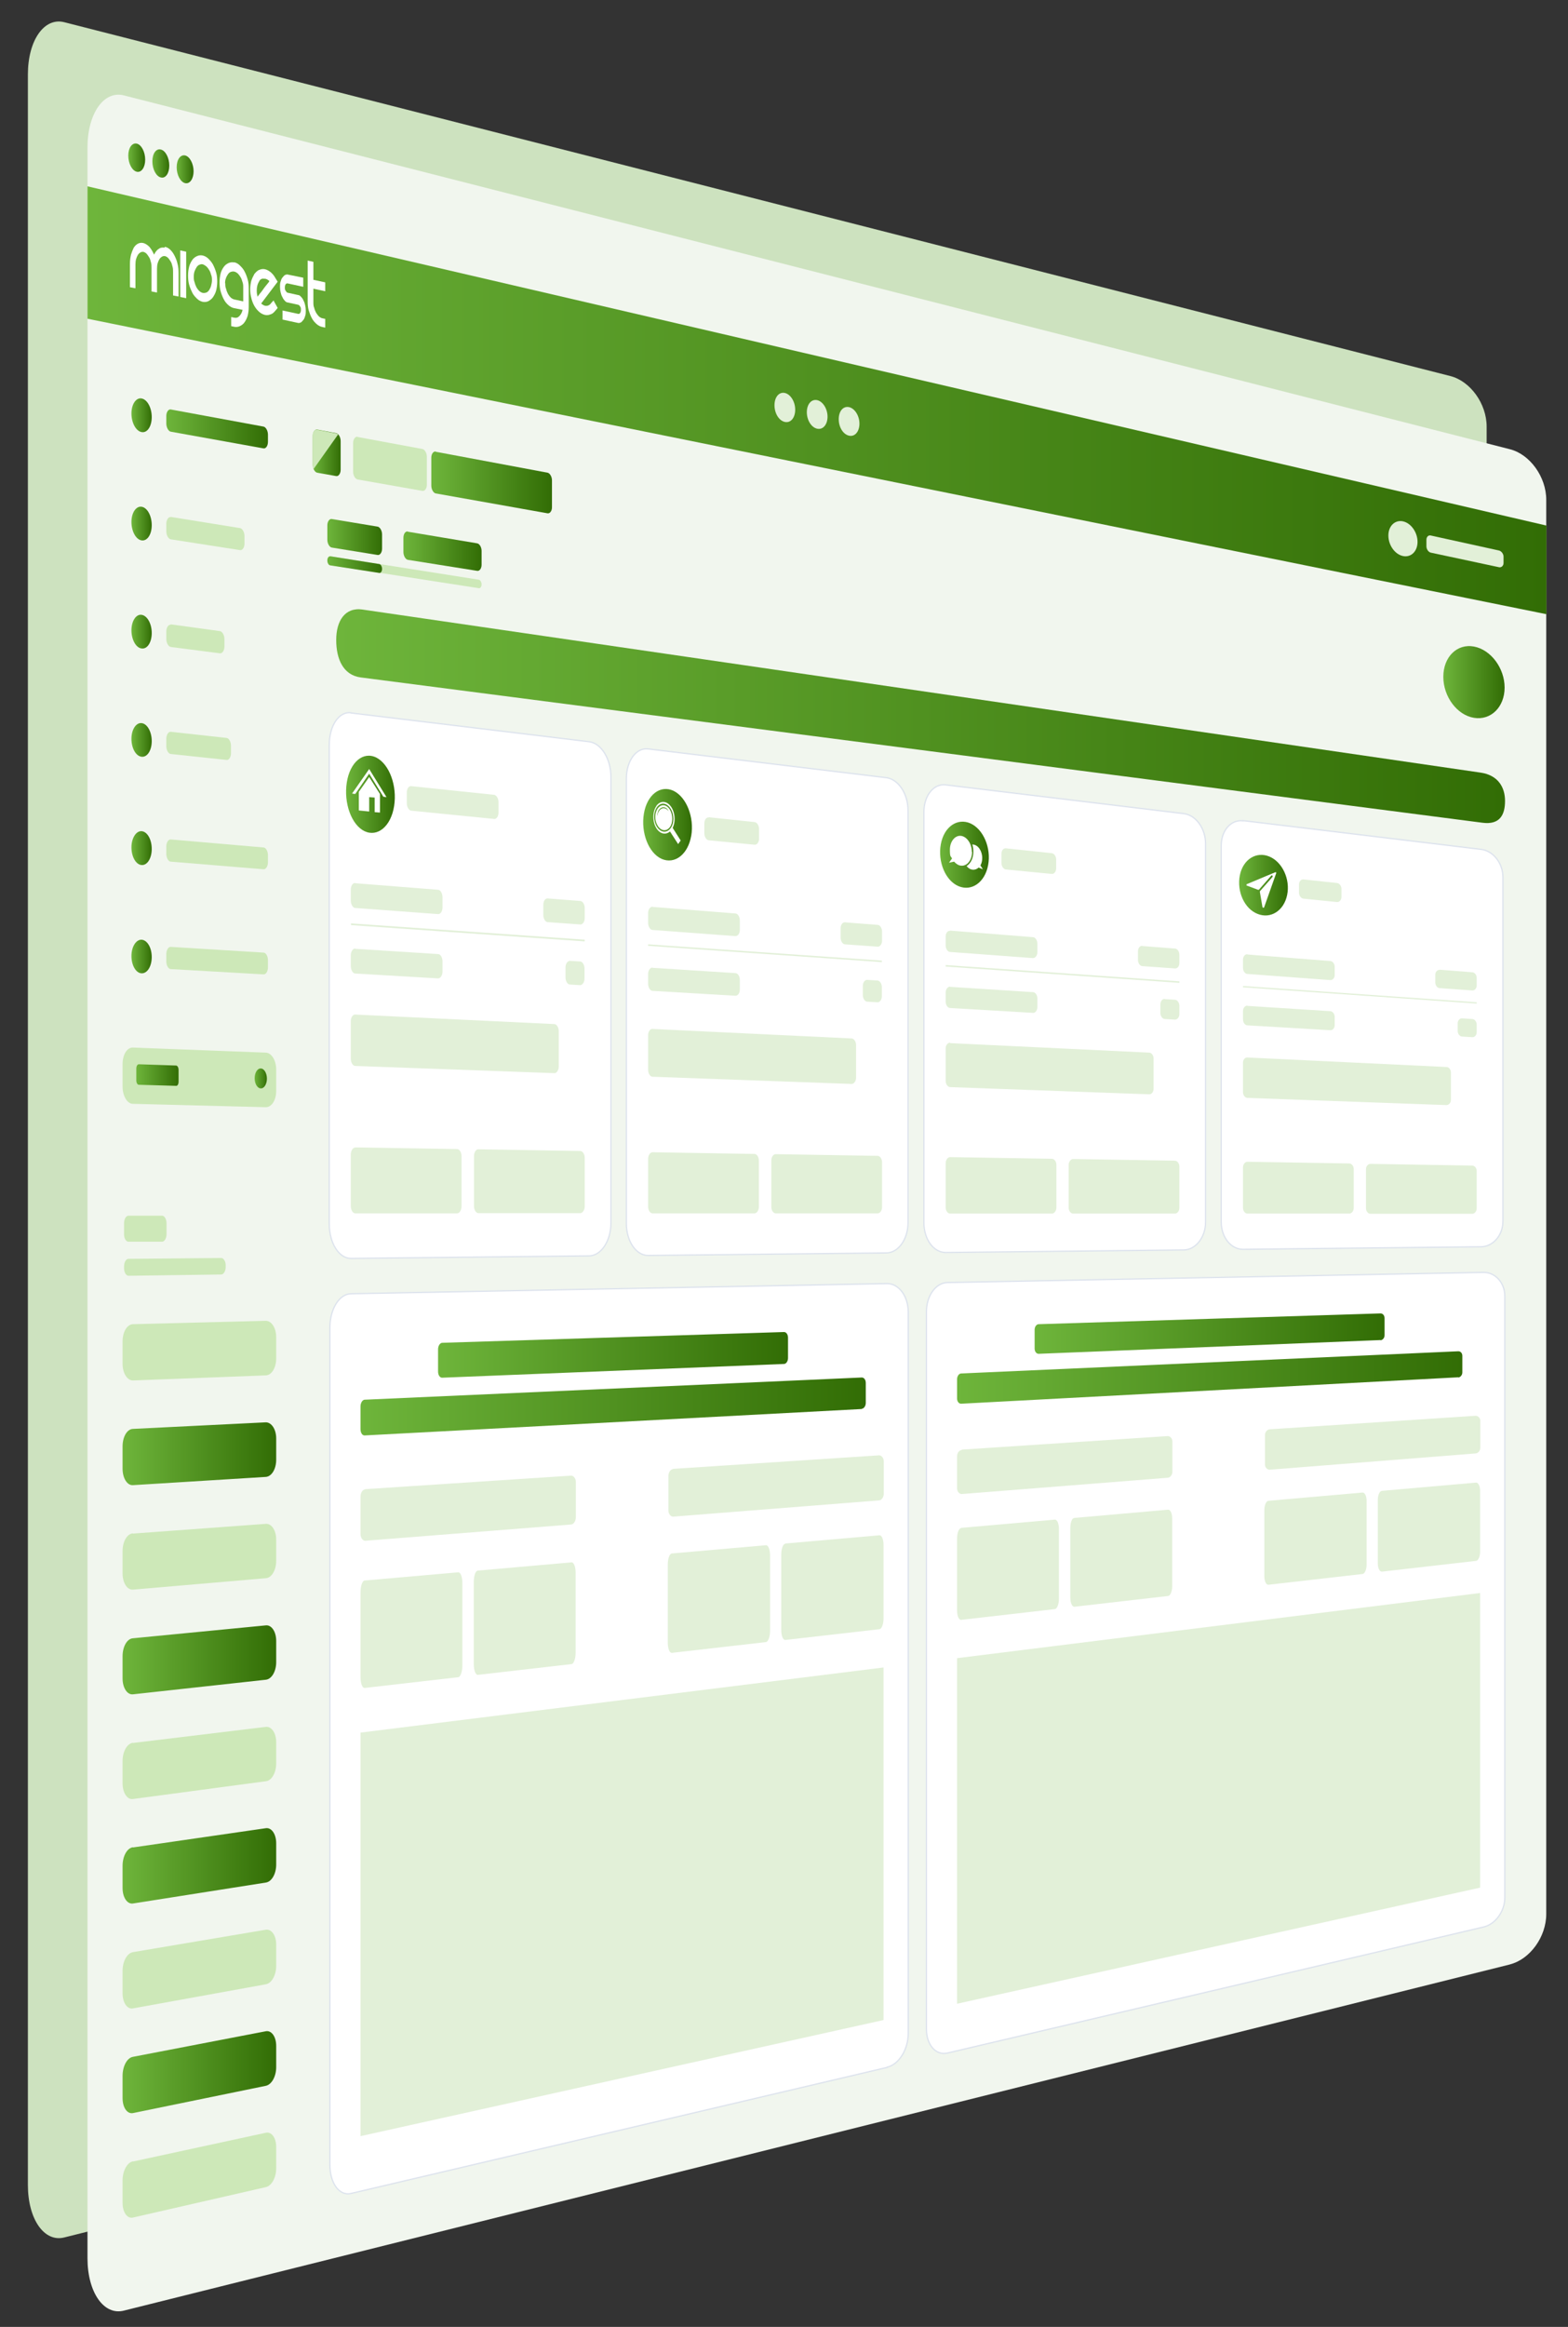 <?xml version="1.0" encoding="UTF-8"?>
<svg id="Livello_1" xmlns="http://www.w3.org/2000/svg" version="1.1" xmlns:xlink="http://www.w3.org/1999/xlink" viewBox="0 0 742 1100.2">
  <rect x="0" y="0" width="742" height="1100.2" fill="#333333" stroke="none"/>
  <!-- Generator: Adobe Illustrator 29.3.0, SVG Export Plug-In . SVG Version: 2.1.0 Build 146)  -->
  <defs>
    <style>
      .st0 {
        clip-path: url(#clippath-51);
      }

      .st1 {
        clip-path: url(#clippath-34);
      }

      .st2 {
        stroke: #dde3ed;
        stroke-width: .6px;
      }

      .st2, .st3 {
        fill: #fff;
      }

      .st4 {
        clip-path: url(#clippath-38);
      }

      .st5 {
        clip-path: url(#clippath-21);
      }

      .st6 {
        fill: url(#Sfumatura_senza_nome_5);
      }

      .st7 {
        fill: url(#Sfumatura_senza_nome_32);
      }

      .st8 {
        clip-path: url(#clippath-6);
      }

      .st9 {
        clip-path: url(#clippath-7);
      }

      .st10 {
        clip-path: url(#clippath-17);
      }

      .st11 {
        clip-path: url(#clippath-31);
      }

      .st12 {
        clip-path: url(#clippath-15);
      }

      .st13 {
        clip-path: url(#clippath-33);
      }

      .st14 {
        clip-path: url(#clippath-61);
      }

      .st15 {
        fill: url(#Sfumatura_senza_nome_3);
      }

      .st16 {
        clip-path: url(#clippath-18);
      }

      .st17 {
        clip-path: url(#clippath-47);
      }

      .st18 {
        fill: url(#Sfumatura_senza_nome_2);
      }

      .st19 {
        clip-path: url(#clippath-4);
      }

      .st20 {
        fill: url(#Sfumatura_senza_nome_8);
      }

      .st21 {
        clip-path: url(#clippath-22);
      }

      .st22 {
        clip-path: url(#clippath-23);
      }

      .st23 {
        clip-path: url(#clippath-54);
      }

      .st24 {
        clip-path: url(#clippath-66);
      }

      .st25 {
        clip-path: url(#clippath-9);
      }

      .st26 {
        clip-path: url(#clippath-10);
      }

      .st27 {
        clip-path: url(#clippath-42);
      }

      .st28 {
        clip-path: url(#clippath-59);
      }

      .st29 {
        fill: #f1f6ee;
      }

      .st30 {
        fill: url(#Sfumatura_senza_nome_21);
      }

      .st31 {
        clip-path: url(#clippath-43);
      }

      .st32 {
        fill: url(#Sfumatura_senza_nome_18);
      }

      .st33 {
        fill: url(#Sfumatura_senza_nome_6);
      }

      .st34 {
        clip-path: url(#clippath-64);
      }

      .st35 {
        clip-path: url(#clippath-25);
      }

      .st36 {
        fill: url(#Sfumatura_senza_nome_16);
      }

      .st37 {
        clip-path: url(#clippath-27);
      }

      .st38 {
        fill: url(#Sfumatura_senza_nome_26);
      }

      .st39 {
        fill: url(#Sfumatura_senza_nome_29);
      }

      .st40 {
        clip-path: url(#clippath-60);
      }

      .st41 {
        fill: url(#Sfumatura_senza_nome_25);
      }

      .st42 {
        clip-path: url(#clippath-11);
      }

      .st43 {
        clip-path: url(#clippath-57);
      }

      .st44 {
        fill: none;
      }

      .st45 {
        clip-path: url(#clippath-36);
      }

      .st46 {
        fill: url(#Sfumatura_senza_nome_17);
      }

      .st47 {
        fill: url(#Sfumatura_senza_nome_19);
      }

      .st48 {
        clip-path: url(#clippath-35);
      }

      .st49 {
        clip-path: url(#clippath-48);
      }

      .st50 {
        fill: url(#Sfumatura_senza_nome_23);
      }

      .st51 {
        clip-path: url(#clippath-28);
      }

      .st52 {
        fill: url(#Sfumatura_senza_nome_20);
      }

      .st53 {
        fill: url(#Sfumatura_senza_nome_13);
      }

      .st54 {
        clip-path: url(#clippath-1);
      }

      .st55 {
        clip-path: url(#clippath-56);
      }

      .st56 {
        clip-path: url(#clippath-45);
      }

      .st57 {
        clip-path: url(#clippath-46);
      }

      .st58 {
        clip-path: url(#clippath-40);
      }

      .st59 {
        fill: url(#Sfumatura_senza_nome_10);
      }

      .st60 {
        fill: url(#Sfumatura_senza_nome_9);
      }

      .st61 {
        clip-path: url(#clippath-5);
      }

      .st62 {
        clip-path: url(#clippath-20);
      }

      .st63 {
        clip-path: url(#clippath-8);
      }

      .st64 {
        fill: url(#Sfumatura_senza_nome_31);
      }

      .st65 {
        fill: url(#Sfumatura_senza_nome_11);
      }

      .st66 {
        clip-path: url(#clippath-52);
      }

      .st67 {
        clip-path: url(#clippath-41);
      }

      .st68 {
        clip-path: url(#clippath-3);
      }

      .st69 {
        clip-path: url(#clippath-26);
      }

      .st70 {
        fill: #cde2bf;
      }

      .st71 {
        clip-path: url(#clippath-12);
      }

      .st72 {
        clip-path: url(#clippath-50);
      }

      .st73 {
        clip-path: url(#clippath-14);
      }

      .st74 {
        fill: url(#Sfumatura_senza_nome_14);
      }

      .st75 {
        clip-path: url(#clippath-30);
      }

      .st76 {
        clip-path: url(#clippath-19);
      }

      .st77 {
        fill: url(#Sfumatura_senza_nome);
      }

      .st78 {
        clip-path: url(#clippath-32);
      }

      .st79 {
        clip-path: url(#clippath-55);
      }

      .st80 {
        fill: url(#Sfumatura_senza_nome_15);
      }

      .st81 {
        fill: url(#Sfumatura_senza_nome_28);
      }

      .st82 {
        clip-path: url(#clippath-53);
      }

      .st83 {
        clip-path: url(#clippath-39);
      }

      .st84 {
        fill: url(#Sfumatura_senza_nome_7);
      }

      .st85 {
        clip-path: url(#clippath-16);
      }

      .st86 {
        clip-path: url(#clippath-2);
      }

      .st87 {
        fill: url(#Sfumatura_senza_nome_24);
      }

      .st88 {
        clip-path: url(#clippath-29);
      }

      .st89 {
        fill-rule: evenodd;
      }

      .st89, .st90 {
        fill: #cde8b8;
      }

      .st91 {
        clip-path: url(#clippath-49);
      }

      .st92 {
        clip-path: url(#clippath-37);
      }

      .st93 {
        clip-path: url(#clippath-58);
      }

      .st94 {
        clip-path: url(#clippath-13);
      }

      .st95 {
        fill: #e2f0d8;
      }

      .st96 {
        clip-path: url(#clippath-63);
      }

      .st97 {
        clip-path: url(#clippath-24);
      }

      .st98 {
        fill: url(#Sfumatura_senza_nome_27);
      }

      .st99 {
        fill: url(#Sfumatura_senza_nome_4);
      }

      .st100 {
        clip-path: url(#clippath);
      }

      .st101 {
        fill: url(#Sfumatura_senza_nome_22);
      }

      .st102 {
        clip-path: url(#clippath-65);
      }

      .st103 {
        fill: url(#Sfumatura_senza_nome_30);
      }

      .st104 {
        fill: url(#Sfumatura_senza_nome_12);
      }

      .st105 {
        clip-path: url(#clippath-44);
      }

      .st106 {
        clip-path: url(#clippath-62);
      }
    </style>
    <linearGradient id="Sfumatura_senza_nome" data-name="Sfumatura senza nome" x1="41.4" y1="953.5" x2="731.8" y2="953.5" gradientTransform="translate(0 1142.8) scale(1 -1)" gradientUnits="userSpaceOnUse">
      <stop offset="0" stop-color="#6eb53b"/>
      <stop offset="1" stop-color="#326d05"/>
    </linearGradient>
    <clipPath id="clippath">
      <path class="st44" d="M58.6,53.1l656,164.8c5.8,1.5,10.6,9.8,10.6,18.5v519.7c0,8.7-4.8,16.5-10.6,17.4L58.6,865.4c-5.8.8-10.6-9.1-10.6-22V74c0-13.1,4.8-22.5,10.6-21h0Z"/>
    </clipPath>
    <clipPath id="clippath-1">
      <path class="st44" d="M58.6,53.1l656,164.8c5.8,1.5,10.6,9.8,10.6,18.5v519.7c0,8.7-4.8,16.5-10.6,17.4L58.6,865.4c-5.8.8-10.6-9.1-10.6-22V74c0-13.1,4.8-22.5,10.6-21h0Z"/>
    </clipPath>
    <linearGradient id="Sfumatura_senza_nome_2" data-name="Sfumatura senza nome 2" x1="204.1" y1="914.7" x2="261.2" y2="914.7" gradientTransform="translate(0 1142.8) scale(1 -1)" gradientUnits="userSpaceOnUse">
      <stop offset="0" stop-color="#6eb53b"/>
      <stop offset="1" stop-color="#326d05"/>
    </linearGradient>
    <clipPath id="clippath-2">
      <path class="st44" d="M58.6,53.1l656,164.8c5.8,1.5,10.6,9.8,10.6,18.5v519.7c0,8.7-4.8,16.5-10.6,17.4L58.6,865.4c-5.8.8-10.6-9.1-10.6-22V74c0-13.1,4.8-22.5,10.6-21h0Z"/>
    </clipPath>
    <linearGradient id="Sfumatura_senza_nome_3" data-name="Sfumatura senza nome 3" x1="154.9" y1="888.9" x2="180.8" y2="888.9" gradientTransform="translate(0 1142.8) scale(1 -1)" gradientUnits="userSpaceOnUse">
      <stop offset="0" stop-color="#6eb53b"/>
      <stop offset="1" stop-color="#326d05"/>
    </linearGradient>
    <clipPath id="clippath-3">
      <path class="st44" d="M58.6,53.1l656,164.8c5.8,1.5,10.6,9.8,10.6,18.5v519.7c0,8.7-4.8,16.5-10.6,17.4L58.6,865.4c-5.8.8-10.6-9.1-10.6-22V74c0-13.1,4.8-22.5,10.6-21h0Z"/>
    </clipPath>
    <clipPath id="clippath-4">
      <path class="st44" d="M58.6,53.1l656,164.8c5.8,1.5,10.6,9.8,10.6,18.5v519.7c0,8.7-4.8,16.5-10.6,17.4L58.6,865.4c-5.8.8-10.6-9.1-10.6-22V74c0-13.1,4.8-22.5,10.6-21h0Z"/>
    </clipPath>
    <linearGradient id="Sfumatura_senza_nome_4" data-name="Sfumatura senza nome 4" x1="154.9" y1="875.8" x2="180.8" y2="875.8" gradientTransform="translate(0 1142.8) scale(1 -1)" gradientUnits="userSpaceOnUse">
      <stop offset="0" stop-color="#6eb53b"/>
      <stop offset="1" stop-color="#326d05"/>
    </linearGradient>
    <clipPath id="clippath-5">
      <path class="st44" d="M58.6,53.1l656,164.8c5.8,1.5,10.6,9.8,10.6,18.5v519.7c0,8.7-4.8,16.5-10.6,17.4L58.6,865.4c-5.8.8-10.6-9.1-10.6-22V74c0-13.1,4.8-22.5,10.6-21h0Z"/>
    </clipPath>
    <linearGradient id="Sfumatura_senza_nome_5" data-name="Sfumatura senza nome 5" x1="190.9" y1="882.2" x2="227.9" y2="882.2" gradientTransform="translate(0 1142.8) scale(1 -1)" gradientUnits="userSpaceOnUse">
      <stop offset="0" stop-color="#6eb53b"/>
      <stop offset="1" stop-color="#326d05"/>
    </linearGradient>
    <clipPath id="clippath-6">
      <path class="st44" d="M58.6,53.1l656,164.8c5.8,1.5,10.6,9.8,10.6,18.5v519.7c0,8.7-4.8,16.5-10.6,17.4L58.6,865.4c-5.8.8-10.6-9.1-10.6-22V74c0-13.1,4.8-22.5,10.6-21h0Z"/>
    </clipPath>
    <linearGradient id="Sfumatura_senza_nome_6" data-name="Sfumatura senza nome 6" x1="148" y1="928.7" x2="161.3" y2="928.7" gradientTransform="translate(0 1142.8) scale(1 -1)" gradientUnits="userSpaceOnUse">
      <stop offset="0" stop-color="#6eb53b"/>
      <stop offset="1" stop-color="#326d05"/>
    </linearGradient>
    <clipPath id="clippath-7">
      <path class="st44" d="M58.6,53.1l656,164.8c5.8,1.5,10.6,9.8,10.6,18.5v519.7c0,8.7-4.8,16.5-10.6,17.4L58.6,865.4c-5.8.8-10.6-9.1-10.6-22V74c0-13.1,4.8-22.5,10.6-21h0Z"/>
    </clipPath>
    <linearGradient id="Sfumatura_senza_nome_7" data-name="Sfumatura senza nome 7" x1="62.3" y1="946.4" x2="71.8" y2="946.4" gradientTransform="translate(0 1142.8) scale(1 -1)" gradientUnits="userSpaceOnUse">
      <stop offset="0" stop-color="#6eb53b"/>
      <stop offset="1" stop-color="#326d05"/>
    </linearGradient>
    <clipPath id="clippath-8">
      <path class="st44" d="M58.6,53.1l656,164.8c5.8,1.5,10.6,9.8,10.6,18.5v519.7c0,8.7-4.8,16.5-10.6,17.4L58.6,865.4c-5.8.8-10.6-9.1-10.6-22V74c0-13.1,4.8-22.5,10.6-21h0Z"/>
    </clipPath>
    <linearGradient id="Sfumatura_senza_nome_8" data-name="Sfumatura senza nome 8" x1="62.3" y1="895.2" x2="71.8" y2="895.2" gradientTransform="translate(0 1142.8) scale(1 -1)" gradientUnits="userSpaceOnUse">
      <stop offset="0" stop-color="#6eb53b"/>
      <stop offset="1" stop-color="#326d05"/>
    </linearGradient>
    <clipPath id="clippath-9">
      <path class="st44" d="M58.6,53.1l656,164.8c5.8,1.5,10.6,9.8,10.6,18.5v519.7c0,8.7-4.8,16.5-10.6,17.4L58.6,865.4c-5.8.8-10.6-9.1-10.6-22V74c0-13.1,4.8-22.5,10.6-21h0Z"/>
    </clipPath>
    <linearGradient id="Sfumatura_senza_nome_9" data-name="Sfumatura senza nome 9" x1="62.3" y1="844.1" x2="71.8" y2="844.1" gradientTransform="translate(0 1142.8) scale(1 -1)" gradientUnits="userSpaceOnUse">
      <stop offset="0" stop-color="#6eb53b"/>
      <stop offset="1" stop-color="#326d05"/>
    </linearGradient>
    <clipPath id="clippath-10">
      <path class="st44" d="M58.6,53.1l656,164.8c5.8,1.5,10.6,9.8,10.6,18.5v519.7c0,8.7-4.8,16.5-10.6,17.4L58.6,865.4c-5.8.8-10.6-9.1-10.6-22V74c0-13.1,4.8-22.5,10.6-21h0Z"/>
    </clipPath>
    <linearGradient id="Sfumatura_senza_nome_10" data-name="Sfumatura senza nome 10" x1="62.3" y1="792.9" x2="71.8" y2="792.9" gradientTransform="translate(0 1142.8) scale(1 -1)" gradientUnits="userSpaceOnUse">
      <stop offset="0" stop-color="#6eb53b"/>
      <stop offset="1" stop-color="#326d05"/>
    </linearGradient>
    <clipPath id="clippath-11">
      <path class="st44" d="M58.6,53.1l656,164.8c5.8,1.5,10.6,9.8,10.6,18.5v519.7c0,8.7-4.8,16.5-10.6,17.4L58.6,865.4c-5.8.8-10.6-9.1-10.6-22V74c0-13.1,4.8-22.5,10.6-21h0Z"/>
    </clipPath>
    <linearGradient id="Sfumatura_senza_nome_11" data-name="Sfumatura senza nome 11" x1="62.3" y1="741.8" x2="71.8" y2="741.8" gradientTransform="translate(0 1142.8) scale(1 -1)" gradientUnits="userSpaceOnUse">
      <stop offset="0" stop-color="#6eb53b"/>
      <stop offset="1" stop-color="#326d05"/>
    </linearGradient>
    <clipPath id="clippath-12">
      <path class="st44" d="M58.6,53.1l656,164.8c5.8,1.5,10.6,9.8,10.6,18.5v519.7c0,8.7-4.8,16.5-10.6,17.4L58.6,865.4c-5.8.8-10.6-9.1-10.6-22V74c0-13.1,4.8-22.5,10.6-21h0Z"/>
    </clipPath>
    <linearGradient id="Sfumatura_senza_nome_12" data-name="Sfumatura senza nome 12" x1="62.3" y1="690.5" x2="71.8" y2="690.5" gradientTransform="translate(0 1142.8) scale(1 -1)" gradientUnits="userSpaceOnUse">
      <stop offset="0" stop-color="#6eb53b"/>
      <stop offset="1" stop-color="#326d05"/>
    </linearGradient>
    <clipPath id="clippath-13">
      <path class="st44" d="M58.6,53.1l656,164.8c5.8,1.5,10.6,9.8,10.6,18.5v519.7c0,8.7-4.8,16.5-10.6,17.4L58.6,865.4c-5.8.8-10.6-9.1-10.6-22V74c0-13.1,4.8-22.5,10.6-21h0Z"/>
    </clipPath>
    <linearGradient id="Sfumatura_senza_nome_13" data-name="Sfumatura senza nome 13" x1="78.7" y1="940" x2="126.9" y2="940" gradientTransform="translate(0 1142.8) scale(1 -1)" gradientUnits="userSpaceOnUse">
      <stop offset="0" stop-color="#6eb53b"/>
      <stop offset="1" stop-color="#326d05"/>
    </linearGradient>
    <clipPath id="clippath-14">
      <path class="st44" d="M58.6,53.1l656,164.8c5.8,1.5,10.6,9.8,10.6,18.5v519.7c0,8.7-4.8,16.5-10.6,17.4L58.6,865.4c-5.8.8-10.6-9.1-10.6-22V74c0-13.1,4.8-22.5,10.6-21h0Z"/>
    </clipPath>
    <clipPath id="clippath-15">
      <path class="st44" d="M58.6,53.1l656,164.8c5.8,1.5,10.6,9.8,10.6,18.5v519.7c0,8.7-4.8,16.5-10.6,17.4L58.6,865.4c-5.8.8-10.6-9.1-10.6-22V74c0-13.1,4.8-22.5,10.6-21h0Z"/>
    </clipPath>
    <clipPath id="clippath-16">
      <path class="st44" d="M58.6,53.1l656,164.8c5.8,1.5,10.6,9.8,10.6,18.5v519.7c0,8.7-4.8,16.5-10.6,17.4L58.6,865.4c-5.8.8-10.6-9.1-10.6-22V74c0-13.1,4.8-22.5,10.6-21h0Z"/>
    </clipPath>
    <clipPath id="clippath-17">
      <path class="st44" d="M58.6,53.1l656,164.8c5.8,1.5,10.6,9.8,10.6,18.5v519.7c0,8.7-4.8,16.5-10.6,17.4L58.6,865.4c-5.8.8-10.6-9.1-10.6-22V74c0-13.1,4.8-22.5,10.6-21h0Z"/>
    </clipPath>
    <clipPath id="clippath-18">
      <path class="st44" d="M58.6,53.1l656,164.8c5.8,1.5,10.6,9.8,10.6,18.5v519.7c0,8.7-4.8,16.5-10.6,17.4L58.6,865.4c-5.8.8-10.6-9.1-10.6-22V74c0-13.1,4.8-22.5,10.6-21h0Z"/>
    </clipPath>
    <linearGradient id="Sfumatura_senza_nome_14" data-name="Sfumatura senza nome 14" x1="58.1" y1="455.4" x2="130.6" y2="455.4" gradientTransform="translate(0 1142.8) scale(1 -1)" gradientUnits="userSpaceOnUse">
      <stop offset="0" stop-color="#6eb53b"/>
      <stop offset="1" stop-color="#326d05"/>
    </linearGradient>
    <linearGradient id="Sfumatura_senza_nome_15" data-name="Sfumatura senza nome 15" x1="58.1" y1="358" x2="130.6" y2="358" gradientTransform="translate(0 1142.8) scale(1 -1)" gradientUnits="userSpaceOnUse">
      <stop offset="0" stop-color="#6eb53b"/>
      <stop offset="1" stop-color="#326d05"/>
    </linearGradient>
    <linearGradient id="Sfumatura_senza_nome_16" data-name="Sfumatura senza nome 16" x1="58.1" y1="260.6" x2="130.6" y2="260.6" gradientTransform="translate(0 1142.8) scale(1 -1)" gradientUnits="userSpaceOnUse">
      <stop offset="0" stop-color="#6eb53b"/>
      <stop offset="1" stop-color="#326d05"/>
    </linearGradient>
    <linearGradient id="Sfumatura_senza_nome_17" data-name="Sfumatura senza nome 17" x1="58.1" y1="163" x2="130.6" y2="163" gradientTransform="translate(0 1142.8) scale(1 -1)" gradientUnits="userSpaceOnUse">
      <stop offset="0" stop-color="#6eb53b"/>
      <stop offset="1" stop-color="#326d05"/>
    </linearGradient>
    <clipPath id="clippath-19">
      <path class="st44" d="M58.6,53.1l656,164.8c5.8,1.5,10.6,9.8,10.6,18.5v519.7c0,8.7-4.8,16.5-10.6,17.4L58.6,865.4c-5.8.8-10.6-9.1-10.6-22V74c0-13.1,4.8-22.5,10.6-21h0Z"/>
    </clipPath>
    <linearGradient id="Sfumatura_senza_nome_18" data-name="Sfumatura senza nome 18" x1="64.5" y1="634.5" x2="84.5" y2="634.5" gradientTransform="translate(0 1142.8) scale(1 -1)" gradientUnits="userSpaceOnUse">
      <stop offset="0" stop-color="#6eb53b"/>
      <stop offset="1" stop-color="#326d05"/>
    </linearGradient>
    <clipPath id="clippath-20">
      <path class="st44" d="M58.6,53.1l656,164.8c5.8,1.5,10.6,9.8,10.6,18.5v519.7c0,8.7-4.8,16.5-10.6,17.4L58.6,865.4c-5.8.8-10.6-9.1-10.6-22V74c0-13.1,4.8-22.5,10.6-21h0Z"/>
    </clipPath>
    <clipPath id="clippath-21">
      <path class="st44" d="M58.6,53.1l656,164.8c5.8,1.5,10.6,9.8,10.6,18.5v519.7c0,8.7-4.8,16.5-10.6,17.4L58.6,865.4c-5.8.8-10.6-9.1-10.6-22V74c0-13.1,4.8-22.5,10.6-21h0Z"/>
    </clipPath>
    <clipPath id="clippath-22">
      <path class="st44" d="M58.6,53.1l656,164.8c5.8,1.5,10.6,9.8,10.6,18.5v519.7c0,8.7-4.8,16.5-10.6,17.4L58.6,865.4c-5.8.8-10.6-9.1-10.6-22V74c0-13.1,4.8-22.5,10.6-21h0Z"/>
    </clipPath>
    <clipPath id="clippath-23">
      <path class="st44" d="M58.6,53.1l656,164.8c5.8,1.5,10.6,9.8,10.6,18.5v519.7c0,8.7-4.8,16.5-10.6,17.4L58.6,865.4c-5.8.8-10.6-9.1-10.6-22V74c0-13.1,4.8-22.5,10.6-21h0Z"/>
    </clipPath>
    <clipPath id="clippath-24">
      <path class="st44" d="M58.6,53.1l656,164.8c5.8,1.5,10.6,9.8,10.6,18.5v519.7c0,8.7-4.8,16.5-10.6,17.4L58.6,865.4c-5.8.8-10.6-9.1-10.6-22V74c0-13.1,4.8-22.5,10.6-21h0Z"/>
    </clipPath>
    <linearGradient id="Sfumatura_senza_nome_19" data-name="Sfumatura senza nome 19" x1="120.5" y1="632.9" x2="126.4" y2="632.9" gradientTransform="translate(0 1142.8) scale(1 -1)" gradientUnits="userSpaceOnUse">
      <stop offset="0" stop-color="#6eb53b"/>
      <stop offset="1" stop-color="#326d05"/>
    </linearGradient>
    <clipPath id="clippath-25">
      <path class="st44" d="M58.6,53.1l656,164.8c5.8,1.5,10.6,9.8,10.6,18.5v519.7c0,8.7-4.8,16.5-10.6,17.4L58.6,865.4c-5.8.8-10.6-9.1-10.6-22V74c0-13.1,4.8-22.5,10.6-21h0Z"/>
    </clipPath>
    <clipPath id="clippath-26">
      <path class="st44" d="M58.6,53.1l656,164.8c5.8,1.5,10.6,9.8,10.6,18.5v519.7c0,8.7-4.8,16.5-10.6,17.4L58.6,865.4c-5.8.8-10.6-9.1-10.6-22V74c0-13.1,4.8-22.5,10.6-21h0Z"/>
    </clipPath>
    <clipPath id="clippath-27">
      <path class="st44" d="M58.6,53.1l656,164.8c5.8,1.5,10.6,9.8,10.6,18.5v519.7c0,8.7-4.8,16.5-10.6,17.4L58.6,865.4c-5.8.8-10.6-9.1-10.6-22V74c0-13.1,4.8-22.5,10.6-21h0Z"/>
    </clipPath>
    <clipPath id="clippath-28">
      <path class="st44" d="M58.6,53.1l656,164.8c5.8,1.5,10.6,9.8,10.6,18.5v519.7c0,8.7-4.8,16.5-10.6,17.4L58.6,865.4c-5.8.8-10.6-9.1-10.6-22V74c0-13.1,4.8-22.5,10.6-21h0Z"/>
    </clipPath>
    <clipPath id="clippath-29">
      <path class="st44" d="M58.6,53.1l656,164.8c5.8,1.5,10.6,9.8,10.6,18.5v519.7c0,8.7-4.8,16.5-10.6,17.4L58.6,865.4c-5.8.8-10.6-9.1-10.6-22V74c0-13.1,4.8-22.5,10.6-21h0Z"/>
    </clipPath>
    <clipPath id="clippath-30">
      <path class="st44" d="M58.6,53.1l656,164.8c5.8,1.5,10.6,9.8,10.6,18.5v519.7c0,8.7-4.8,16.5-10.6,17.4L58.6,865.4c-5.8.8-10.6-9.1-10.6-22V74c0-13.1,4.8-22.5,10.6-21h0Z"/>
    </clipPath>
    <clipPath id="clippath-31">
      <path class="st44" d="M58.6,53.1l656,164.8c5.8,1.5,10.6,9.8,10.6,18.5v519.7c0,8.7-4.8,16.5-10.6,17.4L58.6,865.4c-5.8.8-10.6-9.1-10.6-22V74c0-13.1,4.8-22.5,10.6-21h0Z"/>
    </clipPath>
    <clipPath id="clippath-32">
      <path class="st44" d="M58.6,53.1l656,164.8c5.8,1.5,10.6,9.8,10.6,18.5v519.7c0,8.7-4.8,16.5-10.6,17.4L58.6,865.4c-5.8.8-10.6-9.1-10.6-22V74c0-13.1,4.8-22.5,10.6-21h0Z"/>
    </clipPath>
    <clipPath id="clippath-33">
      <path class="st44" d="M58.6,53.1l656,164.8c5.8,1.5,10.6,9.8,10.6,18.5v519.7c0,8.7-4.8,16.5-10.6,17.4L58.6,865.4c-5.8.8-10.6-9.1-10.6-22V74c0-13.1,4.8-22.5,10.6-21h0Z"/>
    </clipPath>
    <clipPath id="clippath-34">
      <path class="st44" d="M58.6,53.1l656,164.8c5.8,1.5,10.6,9.8,10.6,18.5v519.7c0,8.7-4.8,16.5-10.6,17.4L58.6,865.4c-5.8.8-10.6-9.1-10.6-22V74c0-13.1,4.8-22.5,10.6-21h0Z"/>
    </clipPath>
    <clipPath id="clippath-35">
      <path class="st44" d="M58.6,53.1l656,164.8c5.8,1.5,10.6,9.8,10.6,18.5v519.7c0,8.7-4.8,16.5-10.6,17.4L58.6,865.4c-5.8.8-10.6-9.1-10.6-22V74c0-13.1,4.8-22.5,10.6-21h0Z"/>
    </clipPath>
    <linearGradient id="Sfumatura_senza_nome_20" data-name="Sfumatura senza nome 20" x1="163.8" y1="767.2" x2="186.9" y2="767.2" gradientTransform="translate(0 1142.8) scale(1 -1)" gradientUnits="userSpaceOnUse">
      <stop offset="0" stop-color="#6eb53b"/>
      <stop offset="1" stop-color="#326d05"/>
    </linearGradient>
    <clipPath id="clippath-36">
      <path class="st44" d="M58.6,53.1l656,164.8c5.8,1.5,10.6,9.8,10.6,18.5v519.7c0,8.7-4.8,16.5-10.6,17.4L58.6,865.4c-5.8.8-10.6-9.1-10.6-22V74c0-13.1,4.8-22.5,10.6-21h0Z"/>
    </clipPath>
    <clipPath id="clippath-37">
      <path class="st44" d="M58.6,53.1l656,164.8c5.8,1.5,10.6,9.8,10.6,18.5v519.7c0,8.7-4.8,16.5-10.6,17.4L58.6,865.4c-5.8.8-10.6-9.1-10.6-22V74c0-13.1,4.8-22.5,10.6-21h0Z"/>
    </clipPath>
    <clipPath id="clippath-38">
      <path class="st44" d="M58.6,53.1l656,164.8c5.8,1.5,10.6,9.8,10.6,18.5v519.7c0,8.7-4.8,16.5-10.6,17.4L58.6,865.4c-5.8.8-10.6-9.1-10.6-22V74c0-13.1,4.8-22.5,10.6-21h0Z"/>
    </clipPath>
    <clipPath id="clippath-39">
      <path class="st44" d="M58.6,53.1l656,164.8c5.8,1.5,10.6,9.8,10.6,18.5v519.7c0,8.7-4.8,16.5-10.6,17.4L58.6,865.4c-5.8.8-10.6-9.1-10.6-22V74c0-13.1,4.8-22.5,10.6-21h0Z"/>
    </clipPath>
    <clipPath id="clippath-40">
      <path class="st44" d="M58.6,53.1l656,164.8c5.8,1.5,10.6,9.8,10.6,18.5v519.7c0,8.7-4.8,16.5-10.6,17.4L58.6,865.4c-5.8.8-10.6-9.1-10.6-22V74c0-13.1,4.8-22.5,10.6-21h0Z"/>
    </clipPath>
    <clipPath id="clippath-41">
      <path class="st44" d="M58.6,53.1l656,164.8c5.8,1.5,10.6,9.8,10.6,18.5v519.7c0,8.7-4.8,16.5-10.6,17.4L58.6,865.4c-5.8.8-10.6-9.1-10.6-22V74c0-13.1,4.8-22.5,10.6-21h0Z"/>
    </clipPath>
    <clipPath id="clippath-42">
      <path class="st44" d="M58.6,53.1l656,164.8c5.8,1.5,10.6,9.8,10.6,18.5v519.7c0,8.7-4.8,16.5-10.6,17.4L58.6,865.4c-5.8.8-10.6-9.1-10.6-22V74c0-13.1,4.8-22.5,10.6-21h0Z"/>
    </clipPath>
    <clipPath id="clippath-43">
      <path class="st44" d="M58.6,53.1l656,164.8c5.8,1.5,10.6,9.8,10.6,18.5v519.7c0,8.7-4.8,16.5-10.6,17.4L58.6,865.4c-5.8.8-10.6-9.1-10.6-22V74c0-13.1,4.8-22.5,10.6-21h0Z"/>
    </clipPath>
    <clipPath id="clippath-44">
      <path class="st44" d="M58.6,53.1l656,164.8c5.8,1.5,10.6,9.8,10.6,18.5v519.7c0,8.7-4.8,16.5-10.6,17.4L58.6,865.4c-5.8.8-10.6-9.1-10.6-22V74c0-13.1,4.8-22.5,10.6-21h0Z"/>
    </clipPath>
    <clipPath id="clippath-45">
      <path class="st44" d="M58.6,53.1l656,164.8c5.8,1.5,10.6,9.8,10.6,18.5v519.7c0,8.7-4.8,16.5-10.6,17.4L58.6,865.4c-5.8.8-10.6-9.1-10.6-22V74c0-13.1,4.8-22.5,10.6-21h0Z"/>
    </clipPath>
    <clipPath id="clippath-46">
      <path class="st44" d="M58.6,53.1l656,164.8c5.8,1.5,10.6,9.8,10.6,18.5v519.7c0,8.7-4.8,16.5-10.6,17.4L58.6,865.4c-5.8.8-10.6-9.1-10.6-22V74c0-13.1,4.8-22.5,10.6-21h0Z"/>
    </clipPath>
    <linearGradient id="Sfumatura_senza_nome_21" data-name="Sfumatura senza nome 21" x1="304.4" y1="752.8" x2="327.4" y2="752.8" gradientTransform="translate(0 1142.8) scale(1 -1)" gradientUnits="userSpaceOnUse">
      <stop offset="0" stop-color="#6eb53b"/>
      <stop offset="1" stop-color="#326d05"/>
    </linearGradient>
    <clipPath id="clippath-47">
      <path class="st44" d="M58.6,53.1l656,164.8c5.8,1.5,10.6,9.8,10.6,18.5v519.7c0,8.7-4.8,16.5-10.6,17.4L58.6,865.4c-5.8.8-10.6-9.1-10.6-22V74c0-13.1,4.8-22.5,10.6-21h0Z"/>
    </clipPath>
    <clipPath id="clippath-48">
      <path class="st44" d="M58.6,53.1l656,164.8c5.8,1.5,10.6,9.8,10.6,18.5v519.7c0,8.7-4.8,16.5-10.6,17.4L58.6,865.4c-5.8.8-10.6-9.1-10.6-22V74c0-13.1,4.8-22.5,10.6-21h0Z"/>
    </clipPath>
    <clipPath id="clippath-49">
      <path class="st44" d="M58.6,53.1l656,164.8c5.8,1.5,10.6,9.8,10.6,18.5v519.7c0,8.7-4.8,16.5-10.6,17.4L58.6,865.4c-5.8.8-10.6-9.1-10.6-22V74c0-13.1,4.8-22.5,10.6-21h0Z"/>
    </clipPath>
    <clipPath id="clippath-50">
      <path class="st44" d="M58.6,53.1l656,164.8c5.8,1.5,10.6,9.8,10.6,18.5v519.7c0,8.7-4.8,16.5-10.6,17.4L58.6,865.4c-5.8.8-10.6-9.1-10.6-22V74c0-13.1,4.8-22.5,10.6-21h0Z"/>
    </clipPath>
    <clipPath id="clippath-51">
      <path class="st44" d="M58.6,53.1l656,164.8c5.8,1.5,10.6,9.8,10.6,18.5v519.7c0,8.7-4.8,16.5-10.6,17.4L58.6,865.4c-5.8.8-10.6-9.1-10.6-22V74c0-13.1,4.8-22.5,10.6-21h0Z"/>
    </clipPath>
    <clipPath id="clippath-52">
      <path class="st44" d="M58.6,53.1l656,164.8c5.8,1.5,10.6,9.8,10.6,18.5v519.7c0,8.7-4.8,16.5-10.6,17.4L58.6,865.4c-5.8.8-10.6-9.1-10.6-22V74c0-13.1,4.8-22.5,10.6-21h0Z"/>
    </clipPath>
    <clipPath id="clippath-53">
      <path class="st44" d="M58.6,53.1l656,164.8c5.8,1.5,10.6,9.8,10.6,18.5v519.7c0,8.7-4.8,16.5-10.6,17.4L58.6,865.4c-5.8.8-10.6-9.1-10.6-22V74c0-13.1,4.8-22.5,10.6-21h0Z"/>
    </clipPath>
    <clipPath id="clippath-54">
      <path class="st44" d="M58.6,53.1l656,164.8c5.8,1.5,10.6,9.8,10.6,18.5v519.7c0,8.7-4.8,16.5-10.6,17.4L58.6,865.4c-5.8.8-10.6-9.1-10.6-22V74c0-13.1,4.8-22.5,10.6-21h0Z"/>
    </clipPath>
    <clipPath id="clippath-55">
      <path class="st44" d="M58.6,53.1l656,164.8c5.8,1.5,10.6,9.8,10.6,18.5v519.7c0,8.7-4.8,16.5-10.6,17.4L58.6,865.4c-5.8.8-10.6-9.1-10.6-22V74c0-13.1,4.8-22.5,10.6-21h0Z"/>
    </clipPath>
    <clipPath id="clippath-56">
      <path class="st44" d="M58.6,53.1l656,164.8c5.8,1.5,10.6,9.8,10.6,18.5v519.7c0,8.7-4.8,16.5-10.6,17.4L58.6,865.4c-5.8.8-10.6-9.1-10.6-22V74c0-13.1,4.8-22.5,10.6-21h0Z"/>
    </clipPath>
    <clipPath id="clippath-57">
      <path class="st44" d="M58.6,53.1l656,164.8c5.8,1.5,10.6,9.8,10.6,18.5v519.7c0,8.7-4.8,16.5-10.6,17.4L58.6,865.4c-5.8.8-10.6-9.1-10.6-22V74c0-13.1,4.8-22.5,10.6-21h0Z"/>
    </clipPath>
    <linearGradient id="Sfumatura_senza_nome_22" data-name="Sfumatura senza nome 22" x1="444.9" y1="738.7" x2="468" y2="738.7" gradientTransform="translate(0 1142.8) scale(1 -1)" gradientUnits="userSpaceOnUse">
      <stop offset="0" stop-color="#6eb53b"/>
      <stop offset="1" stop-color="#326d05"/>
    </linearGradient>
    <clipPath id="clippath-58">
      <path class="st44" d="M58.6,53.1l656,164.8c5.8,1.5,10.6,9.8,10.6,18.5v519.7c0,8.7-4.8,16.5-10.6,17.4L58.6,865.4c-5.8.8-10.6-9.1-10.6-22V74c0-13.1,4.8-22.5,10.6-21h0Z"/>
    </clipPath>
    <clipPath id="clippath-59">
      <path class="st44" d="M58.6,53.1l656,164.8c5.8,1.5,10.6,9.8,10.6,18.5v519.7c0,8.7-4.8,16.5-10.6,17.4L58.6,865.4c-5.8.8-10.6-9.1-10.6-22V74c0-13.1,4.8-22.5,10.6-21h0Z"/>
    </clipPath>
    <clipPath id="clippath-60">
      <path class="st44" d="M58.6,53.1l656,164.8c5.8,1.5,10.6,9.8,10.6,18.5v519.7c0,8.7-4.8,16.5-10.6,17.4L58.6,865.4c-5.8.8-10.6-9.1-10.6-22V74c0-13.1,4.8-22.5,10.6-21h0Z"/>
    </clipPath>
    <clipPath id="clippath-61">
      <path class="st44" d="M58.6,53.1l656,164.8c5.8,1.5,10.6,9.8,10.6,18.5v519.7c0,8.7-4.8,16.5-10.6,17.4L58.6,865.4c-5.8.8-10.6-9.1-10.6-22V74c0-13.1,4.8-22.5,10.6-21h0Z"/>
    </clipPath>
    <clipPath id="clippath-62">
      <path class="st44" d="M58.6,53.1l656,164.8c5.8,1.5,10.6,9.8,10.6,18.5v519.7c0,8.7-4.8,16.5-10.6,17.4L58.6,865.4c-5.8.8-10.6-9.1-10.6-22V74c0-13.1,4.8-22.5,10.6-21h0Z"/>
    </clipPath>
    <clipPath id="clippath-63">
      <path class="st44" d="M58.6,53.1l656,164.8c5.8,1.5,10.6,9.8,10.6,18.5v519.7c0,8.7-4.8,16.5-10.6,17.4L58.6,865.4c-5.8.8-10.6-9.1-10.6-22V74c0-13.1,4.8-22.5,10.6-21h0Z"/>
    </clipPath>
    <clipPath id="clippath-64">
      <path class="st44" d="M58.6,53.1l656,164.8c5.8,1.5,10.6,9.8,10.6,18.5v519.7c0,8.7-4.8,16.5-10.6,17.4L58.6,865.4c-5.8.8-10.6-9.1-10.6-22V74c0-13.1,4.8-22.5,10.6-21h0Z"/>
    </clipPath>
    <clipPath id="clippath-65">
      <path class="st44" d="M58.6,53.1l656,164.8c5.8,1.5,10.6,9.8,10.6,18.5v519.7c0,8.7-4.8,16.5-10.6,17.4L58.6,865.4c-5.8.8-10.6-9.1-10.6-22V74c0-13.1,4.8-22.5,10.6-21h0Z"/>
    </clipPath>
    <clipPath id="clippath-66">
      <path class="st44" d="M58.6,53.1l656,164.8c5.8,1.5,10.6,9.8,10.6,18.5v519.7c0,8.7-4.8,16.5-10.6,17.4L58.6,865.4c-5.8.8-10.6-9.1-10.6-22V74c0-13.1,4.8-22.5,10.6-21h0Z"/>
    </clipPath>
    <linearGradient id="Sfumatura_senza_nome_23" data-name="Sfumatura senza nome 23" x1="586.4" y1="724.3" x2="609.5" y2="724.3" gradientTransform="translate(0 1142.8) scale(1 -1)" gradientUnits="userSpaceOnUse">
      <stop offset="0" stop-color="#6eb53b"/>
      <stop offset="1" stop-color="#326d05"/>
    </linearGradient>
    <linearGradient id="Sfumatura_senza_nome_24" data-name="Sfumatura senza nome 24" x1="159" y1="804.2" x2="712.1" y2="804.2" gradientTransform="translate(0 1142.8) scale(1 -1)" gradientUnits="userSpaceOnUse">
      <stop offset="0" stop-color="#6eb53b"/>
      <stop offset="1" stop-color="#326d05"/>
    </linearGradient>
    <linearGradient id="Sfumatura_senza_nome_25" data-name="Sfumatura senza nome 25" x1="170.6" y1="477.8" x2="409.7" y2="477.8" gradientTransform="translate(0 1142.8) scale(1 -1)" gradientUnits="userSpaceOnUse">
      <stop offset="0" stop-color="#6eb53b"/>
      <stop offset="1" stop-color="#326d05"/>
    </linearGradient>
    <linearGradient id="Sfumatura_senza_nome_26" data-name="Sfumatura senza nome 26" x1="207.3" y1="502.2" x2="372.9" y2="502.2" gradientTransform="translate(0 1142.8) scale(1 -1)" gradientUnits="userSpaceOnUse">
      <stop offset="0" stop-color="#6eb53b"/>
      <stop offset="1" stop-color="#326d05"/>
    </linearGradient>
    <linearGradient id="Sfumatura_senza_nome_27" data-name="Sfumatura senza nome 27" x1="60.8" y1="1068.2" x2="68.7" y2="1068.2" gradientTransform="translate(0 1142.8) scale(1 -1)" gradientUnits="userSpaceOnUse">
      <stop offset="0" stop-color="#6eb53b"/>
      <stop offset="1" stop-color="#326d05"/>
    </linearGradient>
    <linearGradient id="Sfumatura_senza_nome_28" data-name="Sfumatura senza nome 28" x1="72.2" y1="1065.5" x2="80.1" y2="1065.5" gradientTransform="translate(0 1142.8) scale(1 -1)" gradientUnits="userSpaceOnUse">
      <stop offset="0" stop-color="#6eb53b"/>
      <stop offset="1" stop-color="#326d05"/>
    </linearGradient>
    <linearGradient id="Sfumatura_senza_nome_29" data-name="Sfumatura senza nome 29" x1="83.6" y1="1062.7" x2="91.5" y2="1062.7" gradientTransform="translate(0 1142.8) scale(1 -1)" gradientUnits="userSpaceOnUse">
      <stop offset="0" stop-color="#6eb53b"/>
      <stop offset="1" stop-color="#326d05"/>
    </linearGradient>
    <linearGradient id="Sfumatura_senza_nome_30" data-name="Sfumatura senza nome 30" x1="683" y1="820.3" x2="712.1" y2="820.3" gradientTransform="translate(0 1142.8) scale(1 -1)" gradientUnits="userSpaceOnUse">
      <stop offset="0" stop-color="#6eb53b"/>
      <stop offset="1" stop-color="#326d05"/>
    </linearGradient>
    <linearGradient id="Sfumatura_senza_nome_31" data-name="Sfumatura senza nome 31" x1="452.9" y1="491.5" x2="692" y2="491.5" gradientTransform="translate(0 1142.8) scale(1 -1)" gradientUnits="userSpaceOnUse">
      <stop offset="0" stop-color="#6eb53b"/>
      <stop offset="1" stop-color="#326d05"/>
    </linearGradient>
    <linearGradient id="Sfumatura_senza_nome_32" data-name="Sfumatura senza nome 32" x1="489.6" y1="512.2" x2="655.2" y2="512.2" gradientTransform="translate(0 1142.8) scale(1 -1)" gradientUnits="userSpaceOnUse">
      <stop offset="0" stop-color="#6eb53b"/>
      <stop offset="1" stop-color="#326d05"/>
    </linearGradient>
  </defs>
  <path class="st70" d="M686.3,894.2L30.4,1057.9c-9.5,2.4-17.2-8.7-17.2-24.8V35.2c0-16.1,7.7-27.1,17.2-24.7l655.9,167.3c9.5,2.4,17.2,13.1,17.2,23.9v668.7c0,10.8-7.7,21.4-17.2,23.8h0Z"/>
  <path class="st29" d="M714.6,928.8L58.6,1092.5c-9.5,2.4-17.2-8.7-17.2-24.8V69.8c0-16.1,7.7-27.1,17.2-24.7l655.9,167.3c9.5,2.4,17.2,13.1,17.2,23.9v668.7c0,10.8-7.7,21.4-17.2,23.8h0Z"/>
  <path class="st2" d="M419.8,977.5l-253.7,59.6c-5.5,1.3-10-4.8-10-13.6v-395.7c0-8.8,4.4-16,10-16.1l253.7-4.8c5.5,0,10,5.9,10,13.5v341c0,7.6-4.4,14.7-10,16h0Z"/>
  <path class="st77" d="M41.4,88.1l690.4,160.4v41.9L41.4,150.7v-62.5h0Z"/>
  <g class="st100">
    <path class="st90" d="M169.2,206.6l30.7,5.7c1.1.2,2.1,1.9,2.1,3.7v13.2c0,1.8-1,3.1-2.1,2.9l-30.7-5.4c-1.1-.2-2.1-1.9-2.1-3.7v-13.5c0-1.8,1-3.2,2.1-3h0Z"/>
  </g>
  <g class="st54">
    <path class="st18" d="M206.2,213.6l52.9,9.9c1.1.2,2.1,1.9,2.1,3.6v12.8c0,1.7-1,3-2.1,2.8l-52.9-9.4c-1.1-.2-2.1-1.9-2.1-3.7v-13.2c0-1.8,1-3.1,2.1-2.9h0Z"/>
  </g>
  <g class="st86">
    <path class="st15" d="M157,245.4l21.7,3.6c1.1.2,2.1,1.9,2.1,3.7v6.7c0,1.8-1,3.2-2.1,3l-21.7-3.5c-1.1-.2-2.1-1.9-2.1-3.7v-6.8c0-1.8,1-3.2,2.1-3Z"/>
  </g>
  <g class="st68">
    <path class="st90" d="M156.2,263l70.4,11.1c.7.1,1.3,1.2,1.3,2.2h0c0,1.1-.6,1.9-1.3,1.8l-70.4-10.9c-.7-.1-1.3-1.2-1.3-2.3h0c0-1.1.6-2,1.3-1.9h0Z"/>
  </g>
  <g class="st19">
    <path class="st99" d="M156.2,263l23.3,3.7c.7.1,1.3,1.2,1.3,2.3h0c0,1.1-.6,2-1.3,1.9l-23.3-3.6c-.7-.1-1.3-1.2-1.3-2.3h0c0-1.1.6-2,1.3-1.9h0Z"/>
  </g>
  <g class="st61">
    <path class="st6" d="M193,251.4l32.8,5.5c1.1.2,2.1,1.8,2.1,3.6v6.5c0,1.8-1,3.1-2.1,2.9l-32.8-5.2c-1.1-.2-2.1-1.9-2.1-3.7v-6.7c0-1.8.9-3.2,2.1-3h0Z"/>
  </g>
  <g class="st8">
    <path class="st33" d="M150.1,203.1l9,1.7c1.1.2,2.1,1.9,2.1,3.8v13.5c0,1.8-1,3.2-2.1,3l-9-1.6c-1.1-.2-2.1-1.9-2.1-3.8v-13.6c0-1.8,1-3.2,2.1-3h0Z"/>
  </g>
  <g class="st9">
    <path class="st84" d="M67,188.4h0c2.7.5,4.8,4.4,4.8,8.8h0c0,4.4-2.1,7.6-4.8,7.1h0c-2.7-.5-4.8-4.4-4.8-8.8h0c0-4.4,2.2-7.6,4.8-7.1Z"/>
  </g>
  <g class="st63">
    <path class="st20" d="M67,239.6h0c2.7.4,4.8,4.3,4.8,8.7h0c0,4.4-2.1,7.6-4.8,7.2h0c-2.7-.4-4.8-4.3-4.8-8.7h0c0-4.4,2.2-7.6,4.8-7.2Z"/>
  </g>
  <g class="st25">
    <path class="st60" d="M67,290.7h0c2.7.4,4.8,4.2,4.8,8.6h0c0,4.4-2.1,7.7-4.8,7.3h0c-2.7-.3-4.8-4.2-4.8-8.6h0c0-4.4,2.2-7.7,4.8-7.3Z"/>
  </g>
  <g class="st26">
    <path class="st59" d="M67,341.9h0c2.7.3,4.8,4.1,4.8,8.5h0c0,4.4-2.1,7.7-4.8,7.4h0c-2.7-.3-4.8-4-4.8-8.5h0c0-4.4,2.2-7.7,4.8-7.4Z"/>
  </g>
  <g class="st42">
    <path class="st65" d="M67,393h0c2.7.2,4.8,3.9,4.8,8.4h0c0,4.4-2.1,7.8-4.8,7.6h0c-2.7-.2-4.8-3.9-4.8-8.4h0c0-4.3,2.2-7.8,4.8-7.6Z"/>
  </g>
  <g class="st71">
    <path class="st104" d="M67,444.3h0c2.7.2,4.8,3.8,4.8,8.2h0c0,4.4-2.1,7.8-4.8,7.7h0c-2.7-.1-4.8-3.8-4.8-8.2h0c0-4.4,2.2-7.8,4.8-7.7Z"/>
  </g>
  <g class="st94">
    <path class="st53" d="M80.8,193.6l43.9,8.1c1.1.2,2.1,2,2.1,3.8v3.4c0,1.9-1,3.3-2.1,3.1l-43.9-7.9c-1.1-.2-2.1-2-2.1-3.9v-3.5c0-1.9,1-3.3,2.1-3.1h0Z"/>
  </g>
  <g class="st73">
    <path class="st90" d="M80.8,244.4l32.8,5.3c1.1.2,2.1,1.9,2.1,3.8v3.5c0,1.9-1,3.3-2.1,3.1l-32.8-5.1c-1.1-.2-2.1-1.9-2.1-3.8v-3.5c0-1.9,1-3.4,2.1-3.2h0Z"/>
  </g>
  <g class="st12">
    <path class="st90" d="M80.8,295.2l23.3,3.2c1.1.2,2.1,1.9,2.1,3.8v3.5c0,1.9-1,3.3-2.1,3.2l-23.3-3c-1.1-.2-2.1-1.9-2.1-3.8v-3.5c0-1.9,1-3.4,2.1-3.2v-.2Z"/>
  </g>
  <g class="st85">
    <path class="st90" d="M80.8,346l26.4,2.9c1.1.1,2.1,1.8,2.1,3.7v3.5c0,1.9-1,3.4-2.1,3.2l-26.4-2.8c-1.1-.1-2.1-1.8-2.1-3.7v-3.5c0-1.9,1-3.4,2.1-3.3h0Z"/>
  </g>
  <g class="st10">
    <path class="st90" d="M80.8,396.9l43.9,3.8c1.1,0,2.1,1.8,2.1,3.6v3.4c0,1.9-1,3.4-2.1,3.3l-43.9-3.6c-1.1,0-2.1-1.8-2.1-3.7v-3.5c0-1.9,1-3.4,2.1-3.3h0Z"/>
  </g>
  <g class="st16">
    <path class="st90" d="M80.8,447.7l43.9,2.7c1.1,0,2.1,1.7,2.1,3.6v3.4c0,1.9-1,3.4-2.1,3.3l-43.9-2.5c-1.1,0-2.1-1.7-2.1-3.6v-3.5c0-1.9,1-3.5,2.1-3.4Z"/>
  </g>
  <path class="st90" d="M62.9,495.3l62.9,2.4c2.7.1,4.9,3.7,4.9,8v10.1c0,4.3-2.1,7.7-4.9,7.7l-62.9-1.6c-2.7,0-4.9-3.7-4.9-8.2v-10.5c0-4.5,2.1-8,4.9-7.9Z"/>
  <path class="st90" d="M62.9,626.1l62.9-1.6c2.7,0,4.9,3.4,4.9,7.7v10.1c0,4.3-2.1,7.9-4.9,8l-62.9,2.4c-2.7,0-4.9-3.4-4.9-7.9v-10.5c0-4.5,2.1-8.1,4.9-8.2Z"/>
  <path class="st74" d="M62.9,675.6l62.9-3.1c2.7,0,4.9,3.3,4.9,7.6v10.1c0,4.3-2.1,7.9-4.9,8.1l-62.9,3.9c-2.7.2-4.9-3.3-4.9-7.8v-10.5c0-4.5,2.1-8.2,4.9-8.3Z"/>
  <path class="st90" d="M62.9,725.1l62.9-4.6c2.7-.2,4.9,3.1,4.9,7.4v10.1c0,4.3-2.1,8-4.9,8.2l-62.9,5.4c-2.7.2-4.9-3.2-4.9-7.7v-10.5c0-4.5,2.1-8.2,4.9-8.4h0Z"/>
  <path class="st80" d="M62.9,774.6l62.9-6.1c2.7-.3,4.9,3,4.9,7.3v10.1c0,4.3-2.1,8-4.9,8.3l-62.9,6.9c-2.7.3-4.9-3.1-4.9-7.5v-10.5c0-4.5,2.1-8.3,4.9-8.5Z"/>
  <path class="st90" d="M62.9,824.1l62.9-7.6c2.7-.3,4.9,2.9,4.9,7.2v10.1c0,4.3-2.1,8.1-4.9,8.4l-62.9,8.4c-2.7.4-4.9-3-4.9-7.4v-10.5c0-4.5,2.1-8.3,4.9-8.7h0Z"/>
  <path class="st36" d="M62.9,873.5l62.9-9.1c2.7-.4,4.9,2.8,4.9,7.1v10.1c0,4.3-2.1,8.1-4.9,8.5l-62.9,9.9c-2.7.4-4.9-2.9-4.9-7.3v-10.5c0-4.5,2.1-8.4,4.9-8.8h0Z"/>
  <path class="st90" d="M62.9,923l62.9-10.6c2.7-.4,4.9,2.7,4.9,7v10.1c0,4.3-2.1,8.2-4.9,8.7l-62.9,11.4c-2.7.5-4.9-2.7-4.9-7.2v-10.5c0-4.5,2.1-8.4,4.9-8.9Z"/>
  <path class="st46" d="M62.9,972.5l62.9-12.1c2.7-.5,4.9,2.6,4.9,6.9v10.1c0,4.3-2.1,8.2-4.9,8.8l-62.9,12.9c-2.7.5-4.9-2.6-4.9-7.1v-10.5c0-4.5,2.1-8.5,4.9-9h0Z"/>
  <path class="st90" d="M62.9,1022l62.9-13.6c2.7-.6,4.9,2.4,4.9,6.7v10.1c0,4.3-2.1,8.3-4.9,8.9l-62.9,14.4c-2.7.6-4.9-2.5-4.9-7v-10.5c0-4.5,2.1-8.5,4.9-9.1h0Z"/>
  <g class="st76">
    <path class="st32" d="M65.7,503.2l17.6.6c.7,0,1.2,1,1.2,2.1v5.5c0,1.2-.5,2.1-1.2,2l-17.6-.5c-.7,0-1.2-1-1.2-2.1v-5.5c0-1.2.5-2.1,1.2-2.1Z"/>
  </g>
  <g class="st62">
    <path class="st90" d="M60.8,574.8h15.9c1.1,0,2.1,1.6,2.1,3.5v5.3c0,1.9-1,3.5-2.1,3.5h-15.9c-1.1,0-2.1-1.5-2.1-3.4v-5.3c0-1.9.9-3.6,2.1-3.6Z"/>
  </g>
  <g class="st5">
    <path class="st90" d="M60.8,595.2l43.9-.4c1.1,0,2.1,1.6,2.1,3.4v.9c0,1.9-1,3.5-2.1,3.5l-43.9.6c-1.1,0-2.1-1.6-2.1-3.5v-.9c0-1.9.9-3.6,2.1-3.6Z"/>
  </g>
  <g class="st21">
    <path class="st95" d="M663.9,246.5h0c3.8.8,6.9,5.2,6.9,9.7h0c0,4.5-3.1,7.5-6.9,6.7h0c-3.8-.8-6.9-5.1-6.9-9.7h0c0-4.5,3.1-7.5,6.9-6.7Z"/>
  </g>
  <g class="st22">
    <path class="st95" d="M677.1,253.2l32.3,7.1c1.1.3,2.1,1.6,2.1,2.9v3c0,1.3-1,2.2-2.1,2l-32.3-6.9c-1.1-.2-2.1-1.6-2.1-3v-3.1c0-1.4,1-2.3,2.1-2Z"/>
  </g>
  <g class="st97">
    <path class="st47" d="M123.4,505.2h0c1.6,0,2.9,2.2,2.9,4.8h0c0,2.6-1.3,4.7-2.9,4.6h0c-1.6,0-2.9-2.2-2.9-4.8h0c0-2.6,1.3-4.7,2.9-4.6Z"/>
  </g>
  <g class="st35">
    <path class="st2" d="M166.1,337.1l112.7,13.6c5.7.7,10.3,8.1,10.3,16.6v211c0,8.4-4.6,15.4-10.3,15.5l-112.7,1.2c-5.7,0-10.3-7.2-10.3-16.4v-226.3c0-9.2,4.6-16,10.3-15.3h0Z"/>
  </g>
  <g class="st69">
    <path class="st95" d="M194.6,371.7l39.2,4.1c1.1.1,2.1,1.7,2.1,3.5v4.9c0,1.8-1,3.2-2.1,3l-39.2-3.9c-1.1-.1-2.1-1.7-2.1-3.5v-5c0-1.9.9-3.2,2.1-3.1Z"/>
  </g>
  <g class="st37">
    <path class="st95" d="M168.1,417.6l39.2,3.1c1.1,0,2.1,1.7,2.1,3.5v4.9c0,1.8-1,3.2-2.1,3.1l-39.2-2.9c-1.1,0-2.1-1.7-2.1-3.5v-5.1c0-2,1-3.3,2.1-3.2h0Z"/>
  </g>
  <g class="st51">
    <path class="st95" d="M259.2,424.8l15.4,1.2c1.1,0,2.1,1.6,2.1,3.3v4.8c0,1.7-1,3.1-2.1,3l-15.4-1.1c-1.1,0-2.1-1.6-2.1-3.4v-4.8c0-1.9,1-3.1,2.1-3Z"/>
  </g>
  <g class="st88">
    <path class="st95" d="M269.7,454.3l4.8.3c1.1,0,2.1,1.6,2.1,3.3v4.8c0,1.7-1,3.1-2.1,3.1l-4.8-.3c-1.1,0-2.1-1.6-2.1-3.3v-4.8c0-1.7,1-3.1,2.1-3.1Z"/>
  </g>
  <g class="st75">
    <path class="st95" d="M168.1,448.6l39.2,2.5c1.1,0,2.1,1.6,2.1,3.4v4.9c0,1.8-1,3.2-2.1,3.2l-39.2-2.3c-1.1,0-2.1-1.7-2.1-3.5v-5.1c0-1.8,1-3.3,2.1-3.2h0Z"/>
  </g>
  <g class="st11">
    <path class="st95" d="M168.1,479.7l94.2,4.5c1.1,0,2.1,1.6,2.1,3.3v16.8c0,1.7-1,3.2-2.1,3.1l-94.2-3.4c-1.1,0-2.1-1.6-2.1-3.4v-17.8c0-1.8,1-3.2,2.1-3.1h0Z"/>
  </g>
  <g class="st78">
    <path class="st95" d="M168.1,542.5l48.2.8c1.1,0,2.1,1.5,2.1,3.3v23.8c0,1.8-1,3.3-2.1,3.3h-48.2c-1.1,0-2.1-1.6-2.1-3.4v-24.4c0-1.8,1-3.4,2.1-3.3h0Z"/>
  </g>
  <g class="st13">
    <path class="st95" d="M226.4,543.4l48.2.8c1.1,0,2.1,1.5,2.1,3.2v23c0,1.7-1,3.2-2.1,3.2h-48.2c-1.1,0-2.1-1.5-2.1-3.3v-23.7c0-1.8,1-3.3,2.1-3.2Z"/>
  </g>
  <g class="st1">
    <path class="st95" d="M166.1,436.6l110.6,7.7v.8l-110.6-7.7v-.8Z"/>
  </g>
  <g class="st48">
    <path class="st52" d="M186.5,381.1c-1.5,9.6-7.8,14.8-14,11.9-6.2-3-9.9-13.3-8.4-23s7.8-14.9,14-11.8c6.2,3.2,9.9,13.4,8.4,22.9h0Z"/>
  </g>
  <g class="st45">
    <path class="st2" d="M306.7,354.1l112.7,13.6c5.7.7,10.3,7.6,10.3,15.5v194.9c0,7.8-4.6,14.3-10.3,14.3l-112.7,1.2c-5.7,0-10.3-6.7-10.3-15.2v-210.2c0-8.5,4.7-14.8,10.3-14.1h0Z"/>
  </g>
  <g class="st92">
    <path class="st95" d="M335.4,386.4l21.7,2.3c1.1.1,2.1,1.6,2.1,3.3v4.6c0,1.6-1,2.9-2.1,2.8l-21.7-2.1c-1.1-.1-2.1-1.6-2.1-3.3v-4.6c0-1.8.9-3,2.1-2.9h0Z"/>
  </g>
  <g class="st4">
    <path class="st95" d="M308.8,428.8l39.2,3.1c1.1,0,2.1,1.6,2.1,3.2v4.6c0,1.7-1,3-2.1,2.9l-39.2-2.9c-1.1,0-2.1-1.6-2.1-3.3v-4.7c0-1.8,1-3,2.1-3h0Z"/>
  </g>
  <g class="st83">
    <path class="st95" d="M399.9,436.1l15.4,1.2c1.1,0,2.1,1.5,2.1,3.1v4.4c0,1.6-1,2.9-2.1,2.8l-15.4-1.1c-1.1,0-2.1-1.5-2.1-3.1v-4.5c0-1.7.9-2.9,2.1-2.8Z"/>
  </g>
  <g class="st58">
    <path class="st95" d="M410.4,463.3l4.8.3c1.1,0,2.1,1.5,2.1,3.1v4.4c0,1.6-1,2.9-2.1,2.8l-4.8-.3c-1.1,0-2.1-1.5-2.1-3.1v-4.4c0-1.6,1-2.9,2.1-2.8Z"/>
  </g>
  <g class="st67">
    <path class="st95" d="M308.8,457.6l39.2,2.5c1.1,0,2.1,1.5,2.1,3.2v4.6c0,1.7-1,3-2.1,2.9l-39.2-2.3c-1.1,0-2.1-1.6-2.1-3.3v-4.7c0-1.7,1-3.1,2.1-3h0Z"/>
  </g>
  <g class="st27">
    <path class="st95" d="M308.8,486.5l94.2,4.5c1.1,0,2.1,1.5,2.1,3.1v15.5c0,1.6-1,2.9-2.1,2.9l-94.2-3.4c-1.1,0-2.1-1.5-2.1-3.2v-16.5c0-1.7,1-3,2.1-2.9Z"/>
  </g>
  <g class="st31">
    <path class="st95" d="M308.8,544.8l48.2.8c1.1,0,2.1,1.4,2.1,3.1v22c0,1.6-1,3-2.1,3h-48.2c-1.1,0-2.1-1.5-2.1-3.1v-22.7c0-1.7,1-3.1,2.1-3.1Z"/>
  </g>
  <g class="st105">
    <path class="st95" d="M367.1,545.7l48.2.8c1.1,0,2.1,1.4,2.1,3v21.3c0,1.6-1,2.9-2.1,2.9h-48.2c-1.1,0-2.1-1.4-2.1-3v-22c0-1.6.9-3,2.1-3Z"/>
  </g>
  <g class="st56">
    <path class="st95" d="M306.7,446.5l110.6,7.7v.7l-110.6-7.7v-.8h0Z"/>
  </g>
  <g class="st57">
    <path class="st30" d="M327.1,395.1h0c-1.5,8.9-7.8,13.7-14,11-6.2-2.8-9.9-12.4-8.4-21.4s7.8-13.7,14-10.8c6.2,3,9.9,12.6,8.4,21.3h0Z"/>
  </g>
  <g class="st17">
    <path class="st2" d="M447.5,371.1l112.7,13.6c5.7.7,10.3,7,10.3,14.3v178.8c0,7.1-4.6,13.1-10.3,13.2l-112.7,1.2c-5.7,0-10.3-6.2-10.3-14.1v-194.1c0-7.9,4.7-13.6,10.3-12.9h0Z"/>
  </g>
  <g class="st49">
    <path class="st95" d="M476,401.1l21.7,2.3c1.1.1,2.1,1.5,2.1,3v4.2c0,1.5-1,2.7-2.1,2.6l-21.7-2.1c-1.1-.1-2.1-1.5-2.1-3.1v-4.3c0-1.7,1-2.7,2.1-2.6Z"/>
  </g>
  <g class="st91">
    <path class="st95" d="M449.6,440l39.2,3.1c1.1,0,2.1,1.5,2.1,3v4.2c0,1.5-1,2.7-2.1,2.7l-39.2-2.9c-1.1,0-2.1-1.5-2.1-3v-4.3c0-1.7,1-2.8,2.1-2.7h0Z"/>
  </g>
  <g class="st72">
    <path class="st95" d="M540.6,447.3l15.4,1.2c1.1,0,2.1,1.4,2.1,2.9v4c0,1.5-1,2.6-2.1,2.5l-15.4-1.1c-1.1,0-2.1-1.4-2.1-2.9v-4.1c0-1.6,1-2.7,2.1-2.6h0Z"/>
  </g>
  <g class="st0">
    <path class="st95" d="M551.2,472.4l4.8.3c1.1,0,2.1,1.4,2.1,2.8v4c0,1.5-1,2.6-2.1,2.6l-4.8-.3c-1.1,0-2.1-1.4-2.1-2.8v-4.1c0-1.5,1-2.7,2.1-2.6h0Z"/>
  </g>
  <g class="st66">
    <path class="st95" d="M449.6,466.6l39.2,2.5c1.1,0,2.1,1.4,2.1,2.9v4.2c0,1.5-1,2.8-2.1,2.7l-39.2-2.3c-1.1,0-2.1-1.4-2.1-3v-4.3c0-1.6,1-2.8,2.1-2.8h0Z"/>
  </g>
  <g class="st82">
    <path class="st95" d="M449.6,493.2l94.2,4.5c1.1,0,2.1,1.3,2.1,2.8v14.3c0,1.5-1,2.7-2.1,2.6l-94.2-3.4c-1.1,0-2.1-1.4-2.1-3v-15.3c0-1.6,1-2.7,2.1-2.7v.2Z"/>
  </g>
  <g class="st23">
    <path class="st95" d="M449.6,547.1l48.2.8c1.1,0,2.1,1.3,2.1,2.8v20.3c0,1.5-1,2.8-2.1,2.8h-48.2c-1.1,0-2.1-1.3-2.1-2.9v-20.9c0-1.6,1-2.9,2.1-2.9h0Z"/>
  </g>
  <g class="st79">
    <path class="st95" d="M507.8,548l48.2.8c1.1,0,2.1,1.3,2.1,2.7v19.6c0,1.5-1,2.7-2.1,2.7h-48.2c-1.1,0-2.1-1.3-2.1-2.8v-20.2c0-1.5,1-2.8,2.1-2.8Z"/>
  </g>
  <g class="st55">
    <path class="st95" d="M447.5,456.3l110.6,7.7v.7l-110.6-7.7v-.7h0Z"/>
  </g>
  <g class="st43">
    <path class="st101" d="M467.6,409h0c-1.5,8.2-7.8,12.6-14,10s-9.9-11.5-8.4-19.8,7.8-12.6,14-9.9c6.2,2.8,9.9,11.7,8.4,19.7h0Z"/>
  </g>
  <g class="st93">
    <path class="st2" d="M588.2,388l112.7,13.6c5.7.7,10.3,6.5,10.3,13.1v162.8c0,6.5-4.6,11.9-10.3,12l-112.7,1.2c-5.7,0-10.3-5.7-10.3-12.9v-178c0-7.2,4.7-12.4,10.3-11.7h0Z"/>
  </g>
  <g class="st28">
    <path class="st95" d="M616.8,415.8l15.9,1.7c1.1.1,2.1,1.4,2.1,2.8v3.8c0,1.4-1,2.5-2.1,2.4l-15.9-1.6c-1.1-.1-2.1-1.4-2.1-2.8v-3.9c0-1.5,1-2.5,2.1-2.4Z"/>
  </g>
  <g class="st40">
    <path class="st95" d="M590.3,451.3l39.2,3.1c1.1,0,2.1,1.3,2.1,2.7v3.9c0,1.4-1,2.5-2.1,2.4l-39.2-2.9c-1.1,0-2.1-1.4-2.1-2.8v-4c0-1.5,1-2.6,2.1-2.5h0Z"/>
  </g>
  <g class="st14">
    <path class="st95" d="M681.3,458.5l15.4,1.2c1.1,0,2.1,1.3,2.1,2.6v3.7c0,1.3-1,2.4-2.1,2.3l-15.4-1.1c-1.1,0-2.1-1.3-2.1-2.6v-3.7c0-1.5,1-2.4,2.1-2.3h0Z"/>
  </g>
  <g class="st106">
    <path class="st95" d="M691.9,481.5l4.8.3c1.1,0,2.1,1.3,2.1,2.6v3.7c0,1.3-1,2.4-2.1,2.3l-4.8-.3c-1.1,0-2.1-1.3-2.1-2.6v-3.7c0-1.3,1-2.4,2.1-2.3Z"/>
  </g>
  <g class="st96">
    <path class="st95" d="M590.3,475.6l39.2,2.5c1.1,0,2.1,1.3,2.1,2.7v3.9c0,1.4-1,2.5-2.1,2.4l-39.2-2.3c-1.1,0-2.1-1.3-2.1-2.8v-4c0-1.4,1-2.6,2.1-2.5h0Z"/>
  </g>
  <g class="st34">
    <path class="st95" d="M590.3,500l94.2,4.5c1.1,0,2.1,1.2,2.1,2.6v13c0,1.3-1,2.4-2.1,2.4l-94.2-3.4c-1.1,0-2.1-1.3-2.1-2.7v-14c0-1.4,1-2.5,2.1-2.4Z"/>
  </g>
  <g class="st102">
    <path class="st95" d="M590.3,549.3l48.2.8c1.1,0,2.1,1.2,2.1,2.6v18.5c0,1.4-1,2.6-2.1,2.6h-48.2c-1.1,0-2.1-1.2-2.1-2.7v-19.2c0-1.4,1-2.6,2.1-2.6h0Z"/>
  </g>
  <g class="st24">
    <path class="st95" d="M648.5,550.3l48.2.8c1.1,0,2.1,1.2,2.1,2.5v17.8c0,1.3-1,2.5-2.1,2.5h-48.2c-1.1,0-2.1-1.2-2.1-2.6v-18.5c0-1.4,1-2.5,2.1-2.5Z"/>
  </g>
  <path class="st95" d="M588.2,466.2l110.6,7.7v.6l-110.6-7.7v-.7h0Z"/>
  <path class="st50" d="M609.1,423.1h0c-1.5,7.5-7.8,11.5-14,9-6.2-2.4-9.9-10.6-8.4-18.2s7.8-11.5,14-8.9,9.9,10.8,8.4,18.1h0Z"/>
  <path class="st89" d="M160,205.4c-.3-.3-.6-.4-1-.5l-9-1.7c-1.1-.2-2.1,1.2-2.1,3v13.6c0,.7.2,1.4.4,2.1l11.7-16.5h0Z"/>
  <g>
    <path class="st95" d="M371.4,185.8c2.7.6,4.9,4.1,4.9,7.9s-2.1,6.4-4.9,5.8-4.9-4.1-4.9-7.9,2.1-6.4,4.9-5.8Z"/>
    <path class="st95" d="M386.7,189.2c2.7.6,4.9,4.1,4.9,7.8s-2.1,6.3-4.9,5.7-4.9-4.1-4.9-7.8,2.1-6.3,4.9-5.7Z"/>
    <path class="st95" d="M401.8,192.5c2.7.6,4.9,4.1,4.9,7.8s-2.1,6.3-4.9,5.7-4.9-4-4.9-7.8,2.1-6.3,4.9-5.7Z"/>
  </g>
  <path class="st3" d="M78.1,116.7c.9.2,1.8.7,2.5,1.4.8.8,1.4,1.6,2,2.8.6,1.2,1.1,2.4,1.4,3.8.4,1.4.5,2.9.5,4.4v11.1l-2.6-.5v-11.1c0-.9,0-1.8-.3-2.7-.2-.8-.4-1.6-.8-2.2-.4-.7-.8-1.2-1.2-1.7-.4-.4-1-.8-1.5-.9s-1.1,0-1.5.3c-.4.2-.9.7-1.2,1.2s-.6,1.2-.8,1.9c-.2.7-.3,1.6-.3,2.6v11.2l-2.6-.5v-11.2c0-.9,0-1.8-.3-2.7-.2-.8-.4-1.6-.8-2.2-.4-.7-.8-1.2-1.2-1.7-.4-.4-1-.8-1.5-.9s-1.1,0-1.5.3c-.4.2-.9.7-1.2,1.2s-.6,1.2-.8,1.9c-.2.7-.3,1.6-.3,2.6v11.2l-2.6-.5v-11.2c0-1.6.2-2.9.5-4.2.4-1.3.8-2.3,1.3-3.3.6-.9,1.2-1.5,2-1.9.8-.4,1.6-.5,2.5-.3s2,.9,2.9,1.8c.9,1.1,1.6,2.3,2.2,3.7.6-1.2,1.3-2.2,2.2-2.7.7-.6,1.7-.8,2.7-.6"/>
  <polygon class="st3" points="85.3 118.4 88.1 119 88.1 141 85.3 140.4 85.3 118.4"/>
  <path class="st3" d="M89,130.2c0-1.6.2-2.9.5-4.1s.9-2.3,1.5-3.2c.6-.9,1.4-1.4,2.2-1.8.9-.4,1.8-.5,2.7-.3s1.9.7,2.7,1.5,1.6,1.7,2.2,2.8c.6,1.2,1.1,2.4,1.5,3.8.4,1.4.5,2.9.5,4.3s-.2,2.9-.5,4.1-.9,2.3-1.5,3.2c-.6.9-1.4,1.4-2.2,1.9-.9.4-1.8.5-2.7.3s-1.9-.7-2.7-1.5-1.6-1.6-2.2-2.8c-.6-1.2-1.1-2.4-1.5-3.8-.4-1.4-.5-2.9-.5-4.3M91.7,130.8c0,.9,0,1.8.4,2.7.2.9.5,1.6.9,2.4.4.7.8,1.2,1.3,1.7.5.4,1.1.8,1.7.9s1.1,0,1.7-.2c.5-.2,1-.7,1.3-1.2s.7-1.2.9-2,.4-1.7.4-2.5,0-1.8-.4-2.7c-.2-.8-.5-1.6-.9-2.2-.4-.7-.8-1.2-1.3-1.7-.5-.4-1.1-.8-1.7-1s-1.1,0-1.7.2c-.5.2-1,.7-1.3,1.2s-.7,1.2-.9,1.8c-.3.8-.4,1.7-.4,2.5"/>
  <path class="st3" d="M110.8,124c1,.2,1.9.7,2.7,1.5s1.6,1.6,2.2,2.8c.6,1.1,1.1,2.4,1.5,3.8.4,1.4.5,2.8.5,4.3v8.8c0,1.6-.2,2.8-.5,4.1-.4,1.2-.9,2.3-1.5,3.1-.6.9-1.4,1.4-2.2,1.8-.9.4-1.8.5-2.7.3l-1.4-.3v-4.3l1.4.3c1,.2,1.8,0,2.5-.8.7-.7,1.2-1.6,1.5-2.9l-4-.8c-1-.2-1.9-.7-2.7-1.4-.9-.8-1.6-1.6-2.2-2.8-.6-1.1-1.1-2.4-1.5-3.8-.4-1.4-.5-2.9-.5-4.3s.2-2.9.5-4.1.9-2.3,1.5-3.1c.6-.9,1.4-1.4,2.2-1.8.9-.4,1.8-.5,2.7-.3M106.6,133.9c0,.9,0,1.8.4,2.7.2.9.5,1.6.9,2.4.4.7.8,1.2,1.3,1.7.5.4,1.1.8,1.7.9l4.2.9v-6.6c0-.9,0-1.7-.4-2.7-.2-.8-.5-1.6-.9-2.2-.4-.7-.8-1.2-1.3-1.7-.5-.4-1.1-.8-1.7-.9s-1.1,0-1.7.2c-.5.2-1,.7-1.3,1.2s-.7,1.1-.9,1.8c-.3.7-.4,1.5-.4,2.4"/>
  <path class="st3" d="M129.5,142.2l1.9,3.4-1,1.2c-.7.8-1.4,1.6-2.3,1.8-.9.4-1.8.5-2.7.3s-1.9-.7-2.7-1.4c-.9-.8-1.6-1.6-2.3-2.8-.7-1.2-1.2-2.6-1.5-3.9-.4-1.4-.5-2.8-.5-4.1s.2-2.7.5-3.9c.4-1.2.9-2.2,1.5-3.3.7-.8,1.4-1.6,2.3-1.9.9-.4,1.8-.5,2.7-.3s1.8.7,2.7,1.4c.9.8,1.6,1.6,2.3,2.9l1,1.6-7.8,10.3c.8.7,1.6,1.2,2.5,1.1.9,0,1.7-.5,2.3-1.4l1.1-1.2v.2ZM122.7,133c-.8,1.1-1.2,2.6-1.2,4.3s.2,2,.4,3c.3-.4.6-.9,1.1-1.5.5-.6,1.1-1.3,1.6-2.1.5-.7,1.1-1.5,1.7-2.2s1-1.2,1.2-1.6c-.8-.7-1.6-1.2-2.5-1.1-1-.2-1.8.2-2.4,1.2"/>
  <path class="st3" d="M143.5,131.3v4.3l-7.4-1.6c-.4,0-.6,0-.9.4s-.4.9-.4,1.5,0,1.2.4,1.6c.3.5.5.8.9.9l5,1.1c.5,0,1,.4,1.4.9.4.4.9,1,1.1,1.7.4.6.6,1.4.8,2.2.2.9.3,1.6.3,2.6s0,1.7-.3,2.5c-.2.7-.4,1.3-.8,1.8s-.7.8-1.1,1.2c-.4.2-1,.4-1.4.3l-7.4-1.6v-4.3l7.4,1.6c.4,0,.7,0,.9-.4.3-.4.4-.9.4-1.5s0-1.2-.4-1.6c-.3-.5-.5-.7-.9-.8l-5-1.1c-.5,0-1-.4-1.4-.9-.4-.4-.8-1-1.1-1.7-.4-.6-.6-1.4-.8-2.2-.2-.8-.3-1.6-.3-2.6s0-1.7.3-2.5c.2-.7.4-1.3.8-1.8s.7-.8,1.1-1.2c.4-.2,1-.4,1.4-.3l7.4,1.5h0Z"/>
  <path class="st3" d="M153.9,150.7v4.2l-1.4-.3c-1-.2-1.9-.7-2.7-1.4-.9-.8-1.6-1.6-2.2-2.7s-1.1-2.4-1.5-3.7c-.4-1.4-.5-2.8-.5-4.2v-19.4l2.7.6v8.5l5.6,1.2v4.2l-5.6-1.2v6.5c0,.8,0,1.7.4,2.6.2.9.5,1.5.9,2.3.4.6.8,1.2,1.3,1.7.5.4,1.1.8,1.7.9l1.4.3h0Z"/>
  <path class="st87" d="M171.5,288.2l529.1,77.1c8.3,1.2,11.6,6.9,11.6,13.4h0c0,6.5-2.4,11.4-10.7,10.3l-530.8-68.7c-8.3-1.1-11.6-8.7-11.6-17.7h0c0-9,4.1-15.6,12.5-14.4h0Z"/>
  <polygon class="st3" points="174.7 367.4 174.7 367.4 169.8 374.4 169.8 383.2 174.7 383.7 174.7 376.9 177.3 377.1 177.3 384 179.8 384.2 179.8 375.4 174.7 367.4"/>
  <polygon class="st3" points="174.7 363.6 166.6 375.2 168.1 375.4 174.7 365.8 181.4 376.7 182.9 376.9 174.7 363.6"/>
  <path class="st3" d="M317,382.8c-1.6-2.5-4.1-2.8-5.7-.6-1.6,2.2-1.6,5.8,0,8.3s4.1,2.7,5.7.6c1.5-2,1.5-5.8,0-8.3ZM314.9,382.3c-.6-.2-1.1-.3-1.7,0-.5.2-1.1.7-1.4,1.3-.4.6-.6,1.4-.8,2.3,0-.9.3-1.8.5-2.5.4-.7.9-1.2,1.5-1.5s1.2-.3,1.9,0,1.1.9,1.5,1.6c-.4-.4-.9-1-1.5-1.2h0Z"/>
  <path class="st3" d="M310.6,381.1c-1.9,2.7-1.9,7.5,0,10.5,1.9,3.1,5.2,3.4,7.2.7,1.9-2.7,1.9-7.4,0-10.5-2-3.2-5.2-3.5-7.2-.8h0ZM317.3,391.6c-1.8,2.4-4.6,2.1-6.4-.6-1.8-2.8-1.8-6.9,0-9.4,1.8-2.4,4.6-2.1,6.4.7,1.8,2.8,1.8,7,0,9.3Z"/>
  <polygon class="st3" points="316.9 392.9 318.1 391.1 322.1 397.4 320.9 399.1 316.9 392.9"/>
  <path class="st3" d="M459.9,402.8c0-3.9-2.4-7.3-5.2-7.6s-5.2,2.7-5.2,6.5.4,2.9,1,4.2l-1.4,2,2.4-.5c.9,1,2,1.8,3.3,1.9,2.8.3,5.2-2.6,5.2-6.5h0Z"/>
  <path class="st3" d="M464,409.1c.5-.9.8-2.1.8-3.4,0-3.3-1.9-6.2-4.4-6.4h-.3c.4,1.1.5,2.2.5,3.4,0,3.1-1.3,5.6-3.2,6.8.8,1,1.8,1.6,2.9,1.7s2-.3,2.8-1l2,.8-1.2-1.9Z"/>
  <path class="st3" d="M589.7,418.6l5.6,2.1h.4l5.9-6.7c.2-.2.4-.2.5,0,.2.2.2.5,0,.7l-5.9,6.7v.4l1.2,7c0,.2.2.3.4.4h0c.2,0,.3,0,.4-.2l5.7-16.1v-.4c0-.1-.3-.1-.4-.1l-13.4,5.6c-.2,0-.3.2-.2.4,0,0,0,.1,0,.2h0Z"/>
  <path class="st95" d="M172.8,704.1l97.5-6.4c1.1,0,2.2,1.3,2.2,3v16.7c0,1.7-1,3.3-2.2,3.4l-97.5,7.7c-1.1,0-2.2-1.4-2.2-3.2v-17.6c0-2,1-3.4,2.2-3.5h0Z"/>
  <path class="st95" d="M172.5,747.3l44.4-3.9c1.1,0,1.9,2.3,1.9,5.2v38.8c0,2.9-.9,5.5-1.9,5.6l-44.4,5.1c-1.1,0-1.9-2.3-1.9-5.3v-39.8c0-3.2.9-5.6,1.9-5.7h0Z"/>
  <path class="st95" d="M226.1,742.6l44.4-3.9c1.1,0,1.9,2.2,1.9,5v37.7c0,2.8-.9,5.3-1.9,5.4l-44.4,5.1c-1.1,0-1.9-2.2-1.9-5.1v-38.7c0-3.1.8-5.4,1.9-5.5Z"/>
  <path class="st95" d="M318.5,694.5l97.5-6.4c1.1,0,2.2,1.2,2.2,2.8v15.4c0,1.6-1,3-2.2,3.1l-97.5,7.7c-1.1,0-2.2-1.3-2.2-2.9v-16.3c0-1.8,1-3.2,2.2-3.3h0Z"/>
  <path class="st95" d="M317.9,734.5l44.6-3.9c1.1,0,1.9,2.1,1.9,4.8v35.8c0,2.7-.9,5-1.9,5.2l-44.6,5.1c-1.1,0-1.9-2.1-1.9-4.9v-36.8c0-3,.9-5.2,1.9-5.3h0Z"/>
  <path class="st95" d="M371.6,729.8l44.6-3.9c1.1,0,1.9,2,1.9,4.6v34.8c0,2.6-.9,4.9-1.9,5l-44.6,5.1c-1.1,0-1.9-2-1.9-4.7v-35.7c0-2.9.9-5,1.9-5.1h0Z"/>
  <path class="st41" d="M407.8,666.2l-235.3,12.5c-1.1,0-1.9-1.3-1.9-3v-10.7c0-1.7.9-3.1,1.9-3.2l235.3-10.5c1.1,0,1.9,1.1,1.9,2.6v9.4c0,1.5-.9,2.7-1.9,2.8h0Z"/>
  <path class="st38" d="M371,644.9l-161.8,6.5c-1.1,0-1.9-1.3-1.9-2.9v-10.5c0-1.7.9-3,1.9-3.1l161.8-5.1c1.1,0,1.9,1.2,1.9,2.7v9.6c0,1.5-.9,2.8-1.9,2.8Z"/>
  <path class="st98" d="M64.7,67.9h0c2.2.5,4,3.9,4,7.6h0c0,3.7-1.8,6.2-4,5.7h0c-2.2-.5-4-3.9-4-7.6h0c0-3.7,1.8-6.2,4-5.7Z"/>
  <path class="st81" d="M76.1,70.7h0c2.2.5,4,3.9,4,7.6h0c0,3.7-1.8,6.2-4,5.6h0c-2.2-.5-4-3.9-4-7.6h0c0-3.7,1.8-6.2,4-5.6Z"/>
  <path class="st39" d="M87.6,73.5h0c2.2.5,4,3.9,4,7.5h0c0,3.6-1.8,6.1-4,5.6h0c-2.2-.5-4-3.9-4-7.5h0c0-3.7,1.8-6.1,4-5.6Z"/>
  <path class="st103" d="M697.5,339.4h0c-8-1.3-14.5-10-14.5-19.4h0c0-9.4,6.5-15.8,14.5-14.3h0c8,1.5,14.5,10.2,14.5,19.4h0c0,9.2-6.5,15.6-14.5,14.3Z"/>
  <polygon class="st95" points="418.1 955.1 170.6 1010 170.6 819.2 418.1 788.4 418.1 955.1"/>
  <path class="st2" d="M702.1,911.1l-253.7,59.6c-5.5,1.3-10-3.8-10-11.3v-339.2c0-7.5,4.4-13.7,10-13.8l253.7-4.8c5.5,0,10,4.9,10,11.2v284.5c0,6.3-4.4,12.5-10,13.8Z"/>
  <path class="st95" d="M455.1,685.4l97.5-6.4c1.1,0,2.2,1.1,2.2,2.6v14.2c0,1.5-1,2.8-2.2,2.9l-97.5,7.7c-1.1,0-2.2-1.1-2.2-2.7v-15.1c0-1.7,1-2.9,2.2-3v-.2Z"/>
  <path class="st95" d="M454.8,722.4l44.4-3.9c1.1,0,1.9,1.9,1.9,4.4v33.1c0,2.5-.9,4.7-1.9,4.8l-44.4,5.1c-1.1,0-1.9-1.9-1.9-4.5v-34c0-2.7.9-4.8,1.9-4.9h0Z"/>
  <path class="st95" d="M508.4,717.7l44.4-3.9c1.1,0,1.9,1.8,1.9,4.2v32c0,2.4-.9,4.5-1.9,4.6l-44.4,5.1c-1.1,0-1.9-1.9-1.9-4.3v-33c0-2.7.8-4.6,1.9-4.7h0Z"/>
  <path class="st95" d="M600.8,675.8l97.5-6.4c1.1,0,2.2,1,2.2,2.3v12.9c0,1.3-1,2.5-2.2,2.6l-97.5,7.7c-1.1,0-2.2-1-2.2-2.5v-13.8c0-1.5,1-2.7,2.2-2.8Z"/>
  <path class="st95" d="M600.2,709.6l44.6-3.9c1.1,0,1.9,1.7,1.9,4v30.1c0,2.3-.9,4.3-1.9,4.4l-44.6,5.1c-1.1,0-1.9-1.7-1.9-4.1v-31.1c0-2.5.9-4.4,1.9-4.5Z"/>
  <path class="st95" d="M653.9,704.9l44.6-3.9c1.1,0,1.9,1.7,1.9,3.8v29c0,2.2-.9,4.1-1.9,4.2l-44.6,5.1c-1.1,0-1.9-1.7-1.9-3.9v-30c0-2.4.9-4.2,1.9-4.3h0Z"/>
  <path class="st64" d="M690.1,651.2l-235.3,12.5c-1.1,0-1.9-1.1-1.9-2.5v-9.1c0-1.4.9-2.7,1.9-2.7l235.3-10.5c1.1,0,1.9.9,1.9,2.2v7.8c0,1.2-.9,2.3-1.9,2.4h0Z"/>
  <path class="st7" d="M653.3,633.6l-161.8,6.5c-1.1,0-1.9-1.1-1.9-2.5v-8.9c0-1.4.9-2.6,1.9-2.6l161.8-5.1c1.1,0,1.9,1,1.9,2.3v8c0,1.3-.9,2.3-1.9,2.4h0Z"/>
  <polygon class="st95" points="700.4 892.5 452.9 947.4 452.9 784 700.4 753.2 700.4 892.5"/>
</svg>